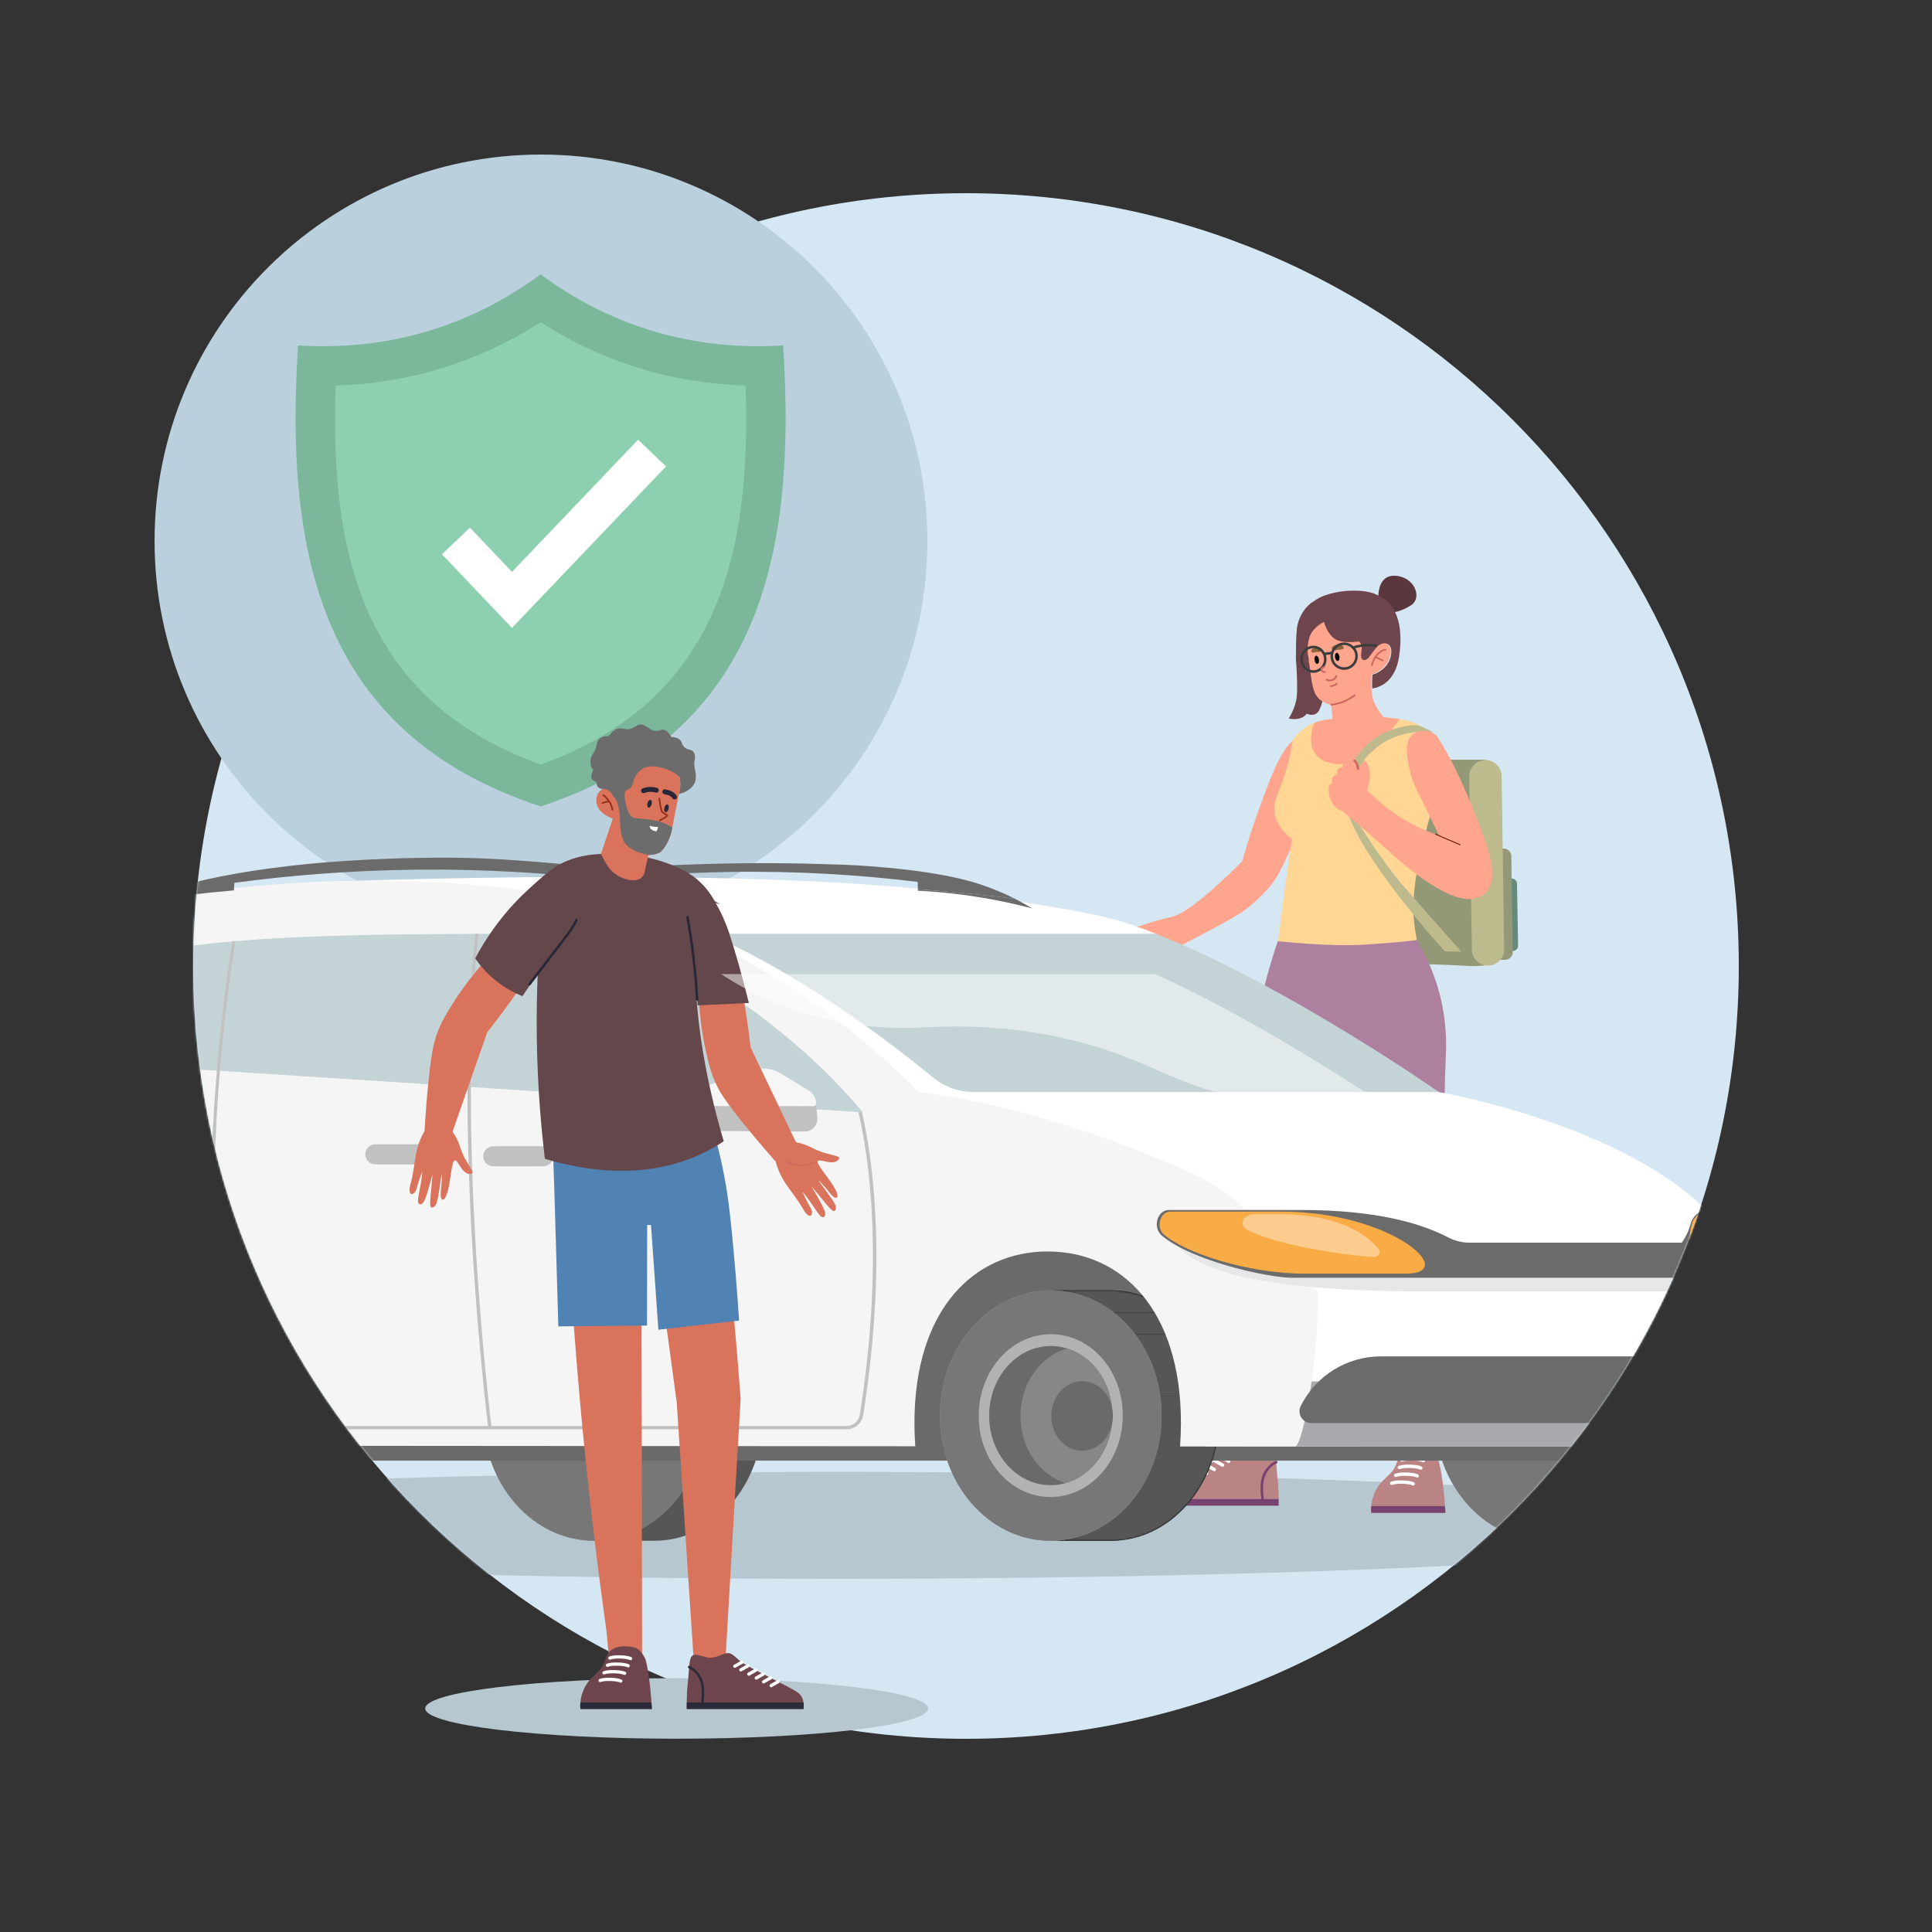 <svg width="1000" height="1000" viewBox="0 0 1000 1000" fill="none" xmlns="http://www.w3.org/2000/svg">
<rect x="0" y="0" width="1000" height="1000" fill="#333333" stroke="none"/>
<path d="M500 900C720.914 900 900 720.914 900 500C900 279.086 720.914 100 500 100C279.086 100 100 279.086 100 500C100 720.914 279.086 900 500 900Z" fill="#D5E7F2"/>
<path d="M280 480C390.457 480 480 390.457 480 280C480 169.543 390.457 80 280 80C169.543 80 80 169.543 80 280C80 390.457 169.543 480 280 480Z" fill="#BAD0DD"/>
<path fill-rule="evenodd" clip-rule="evenodd" d="M279.817 417.39C165.061 379.703 147.441 285.58 154.28 178.792C202.571 181.782 244.519 168.047 279.817 142C315.114 168.047 357.062 181.794 405.354 178.792C412.192 285.568 394.572 379.703 279.817 417.39Z" fill="#7BB79B"/>
<path fill-rule="evenodd" clip-rule="evenodd" d="M279.816 395.755C371.632 362.553 388.958 287.355 385.909 199.541C347.775 198.422 312.042 187.453 279.816 166.797C247.59 187.441 211.857 198.422 173.723 199.541C170.663 287.355 188 362.553 279.816 395.755Z" fill="#8DD0AF"/>
<path d="M236 280L265 310.5L337.5 234.5" stroke="white" stroke-width="20"/>
<mask id="mask0_2174_96871" style="mask-type:luminance" maskUnits="userSpaceOnUse" x="100" y="100" width="800" height="800">
<path d="M500 900C720.914 900 900 720.914 900 500C900 279.086 720.914 100 500 100C279.086 100 100 279.086 100 500C100 720.914 279.086 900 500 900Z" fill="white"/>
</mask>
<g mask="url(#mask0_2174_96871)">
<path d="M433.313 817.179C165.834 817.179 -51.001 804.795 -51.001 789.519C-51.001 774.243 165.834 761.859 433.313 761.859C700.792 761.859 917.627 774.243 917.627 789.519C917.627 804.795 700.792 817.179 433.313 817.179Z" fill="#B7C7D0"/>
<path d="M778.486 454.75L782.177 454.703C783.821 454.685 785.176 455.815 785.195 457.226L785.755 489.633C785.783 491.054 784.466 492.212 782.821 492.24L779.13 492.287C777.486 492.306 776.131 491.175 776.112 489.764L775.552 457.357C775.524 455.937 776.841 454.778 778.486 454.75Z" fill="#65897D"/>
<path d="M782.254 443.097L783 492.785C783.032 494.958 781.298 496.745 779.125 496.778L774.239 496.851C772.066 496.884 770.279 495.149 770.246 492.977L769.5 443.288C769.468 441.116 771.202 439.328 773.375 439.295L778.261 439.222C780.434 439.189 782.221 440.924 782.254 443.097Z" fill="#939977"/>
<path d="M693.556 498.975C721.317 498.676 741.715 498.901 756.498 499.798C761.431 500.097 772.981 500.91 777.036 495.873C778.494 494.069 778.578 492.004 778.419 490.509C777.952 460.784 777.485 431.059 777.017 401.334C777.017 396.84 772.495 393.195 766.907 393.195H705.507C699.929 393.195 695.397 396.84 695.397 401.334C694.78 433.881 694.173 466.428 693.556 498.975Z" fill="#939977"/>
<path d="M760.489 401.956C760.423 397.33 764.114 393.527 768.73 393.462C773.355 393.396 777.159 397.087 777.224 401.704L778.569 491.28C778.635 495.906 774.944 499.709 770.328 499.774C765.703 499.84 761.9 496.149 761.834 491.533L760.489 401.956Z" fill="#BDBA8E"/>
<path d="M602.92 498.034C603.611 495.67 602.247 493.184 599.883 492.493C599.64 492.418 599.388 492.371 599.145 492.343C597.024 492.1 594.968 493.408 594.351 495.52C593.66 497.884 595.024 500.37 597.388 501.062C599.752 501.753 602.238 500.389 602.929 498.025L602.92 498.034ZM603.901 498.305C603.135 500.903 600.621 502.51 598.014 502.211C597.715 502.174 597.407 502.117 597.108 502.024C594.202 501.174 592.538 498.127 593.389 495.231C594.239 492.324 597.285 490.661 600.182 491.511C603.088 492.362 604.751 495.408 603.901 498.305Z" fill="#988575"/>
<path d="M596.756 501.629C597.008 501.115 597.12 500.563 597.074 500.105C597.046 499.881 596.961 499.489 596.653 499.33C596.588 499.302 596.522 499.283 596.457 499.274C596.195 499.246 595.934 499.367 595.784 499.461C595.392 499.694 595.018 500.124 594.766 500.638C594.242 501.703 594.401 502.703 594.868 502.937C595.177 503.086 595.55 502.918 595.737 502.806C596.13 502.572 596.504 502.143 596.756 501.629ZM597.102 498.433C597.644 498.694 597.999 499.274 598.083 499.993C598.157 500.647 598.008 501.395 597.672 502.077C597.326 502.769 596.831 503.339 596.261 503.675C595.821 503.937 595.364 504.049 594.943 504.002C594.766 503.983 594.588 503.927 594.429 503.843C593.355 503.311 593.112 501.703 593.868 500.19C594.214 499.498 594.709 498.928 595.279 498.592C595.906 498.218 596.578 498.152 597.12 498.423L597.102 498.433Z" fill="#988575"/>
<path d="M601.146 513.665L601.819 513.179L601.838 512.301L601.296 511.909L601.847 511.703L601.857 511.096L601.258 511.04L601.221 510.376L601.875 510.273L601.922 507.844L599.455 508.283L599.016 508.358L598.465 508.46L598.334 515.03L598.866 515.684L599.296 516.198L599.633 516.59L600.483 516.609L600.997 515.992L601.782 515.048L601.8 514.226L601.146 513.665Z" fill="#BDBA8E"/>
<path d="M599.445 508.672L599.295 516.204L599.632 516.596L599.884 516.605L600.043 508.691L599.445 508.672Z" fill="#D8D8D8"/>
<path d="M599.035 507.438L598.867 515.689L599.297 516.203L599.465 507.438H599.035Z" fill="white"/>
<path d="M601.148 513.665L601.821 513.179L601.839 512.301L601.297 511.917L601.849 511.703L601.858 511.095L601.26 511.039L601.222 510.376L601.877 510.273L601.914 508.198L601.157 508.18L600.998 515.992L601.783 515.048L601.802 514.226L601.148 513.665Z" fill="#939977"/>
<path d="M604.584 506.482C604.706 504.417 603.127 502.642 601.062 502.53L600.314 502.483C598.193 502.362 596.38 503.978 596.259 506.099L596.193 507.323C596.137 508.333 596.904 509.192 597.913 509.258L602.585 509.529C603.594 509.585 604.454 508.819 604.519 507.809L604.594 506.492L604.584 506.482Z" fill="#4D4D4D"/>
<path d="M598.163 508.225C597.509 508.215 596.995 507.617 597.014 506.898L597.042 505.459C597.061 504.674 597.276 503.945 597.631 503.328C596.622 504.094 595.949 505.365 595.921 506.804L595.902 507.916C595.893 508.72 596.463 509.393 597.201 509.411L602.873 509.524C603.527 509.533 604.078 509.028 604.209 508.346C604.19 508.346 604.162 508.346 604.144 508.346L598.173 508.225H598.163Z" fill="#D8D8D8"/>
<path d="M598.921 504.594L602.382 504.793C602.49 504.8 602.573 504.892 602.567 505.001L602.499 506.185C602.493 506.294 602.4 506.376 602.292 506.37L598.831 506.171C598.723 506.165 598.64 506.072 598.646 505.964L598.714 504.779C598.72 504.671 598.813 504.588 598.921 504.594Z" fill="#D8D8D8"/>
<path d="M599.903 505.554C599.8 505.545 599.706 505.424 599.716 505.265C599.716 505.096 599.847 504.994 599.94 504.994L599.996 503.984L599.417 503.947C598.744 503.91 598.165 504.461 598.127 505.171C598.09 505.863 598.566 506.451 599.202 506.526H599.267L599.847 506.564L599.903 505.554Z" fill="#4D4D4D"/>
<path d="M601.071 500.534C600.744 499.927 600.23 499.553 599.679 499.525C599.118 499.497 598.576 499.806 598.174 500.366C597.819 500.871 597.614 501.544 597.567 502.254C597.539 502.665 597.567 503.057 597.66 503.431C597.726 503.702 597.997 503.87 598.268 503.805C598.539 503.74 598.707 503.469 598.642 503.198C598.576 502.927 598.548 502.628 598.576 502.319C598.604 501.796 598.763 501.291 599.006 500.946C599.202 500.675 599.426 500.525 599.623 500.534C599.828 500.544 600.024 500.721 600.193 501.02C600.398 501.394 600.492 501.908 600.464 502.431C600.398 503.487 599.866 504.244 599.426 504.216C599.146 504.197 598.912 504.412 598.894 504.693C598.875 504.964 599.071 505.188 599.342 505.225H599.37C600.464 505.291 601.389 504.095 601.482 502.487C601.519 501.768 601.389 501.076 601.099 500.534H601.071Z" fill="#988575"/>
<path fill-rule="evenodd" clip-rule="evenodd" d="M642.959 445.852C622.084 466.522 611.74 473.362 606.432 474.596C605.975 474.699 604.311 475.054 601.845 475.689C591.986 478.203 591.538 479.446 587.118 479.642C581.306 479.894 579.232 479.745 579.232 479.745C577.363 479.614 575.662 479.371 575.345 480.072C575.046 480.707 576.064 481.819 576.653 482.324C577.998 483.501 579.578 483.735 579.979 483.791C584.614 484.473 589.679 485.968 589.632 486.248C589.538 486.903 577.765 485.034 576.634 488.099C576.438 488.622 576.513 489.332 576.784 489.855C577.41 491.061 579.082 491.304 580.774 491.537C581.96 491.696 583.782 491.799 586.044 491.379C585.203 491.556 584.549 492.145 584.427 492.836C584.25 493.808 585.119 494.976 586.501 495.079C586.81 495.126 587.268 495.182 587.828 495.172C588.959 495.144 589.893 494.864 589.893 494.892C589.893 494.901 589.604 494.967 589.221 495.088C588.585 495.285 588.268 495.397 588.071 495.64C587.81 495.957 587.828 496.35 587.828 496.397C587.866 497.34 589.211 497.873 589.305 497.91C589.884 498.125 590.398 498.097 591.005 498.051C591.594 498.013 592.071 497.901 592.398 497.798C592.314 497.817 591.809 497.938 591.603 498.387C591.37 498.901 591.715 499.434 591.772 499.527C591.949 499.798 592.444 500.34 594.351 500.349C595.201 500.349 598.574 500.368 601.368 497.761C601.62 497.527 603.414 495.845 603.013 495.154C602.657 494.546 600.789 495.042 600.48 495.126C600.48 495.126 604.909 494.35 608.395 492.126C609.338 491.519 610.591 490.575 611.861 489.07C619.598 485.127 625.924 481.735 630.447 479.268C640.015 474.035 642.295 472.493 644.155 471.138C644.659 470.774 652.219 465.223 658.031 457.888C661.422 453.608 662.889 450.384 667.58 440.32C676.924 420.295 679.924 414.146 682.708 403.652C685.213 394.214 685.484 389.037 682.606 385.412C680.961 383.346 677.747 381.113 674.28 381.3C665.104 381.795 658.769 398.952 650.77 421.248C647.051 431.63 644.519 440.264 642.977 445.871L642.959 445.852Z" fill="#FFA58D"/>
<path d="M590.277 494.631C593.08 493.874 595.229 493.182 596.696 492.687C596.696 492.687 599.639 491.697 601.686 492.136C601.966 492.192 602.723 492.36 603.153 492.986C603.246 493.117 603.321 493.229 603.34 493.36C603.499 494.463 598.948 495.995 598.303 496.21C596.948 496.668 595.014 497.219 592.585 497.584" stroke="#7A1700" stroke-width="0.55" stroke-linecap="round" stroke-linejoin="round"/>
<path d="M591.538 487.852C593.117 488.207 594.033 489.01 593.94 489.552C593.865 490.001 593.08 490.337 592.174 490.459C590.333 490.776 588.483 491.094 586.642 491.421C590.454 490.73 593.379 490.3 594.827 490.141C595.173 490.104 596.042 490.01 597.042 490.365C597.425 490.505 598.322 490.814 598.369 491.216C598.434 491.73 597.145 492.589 591.734 494.14" stroke="#7A1700" stroke-width="0.55" stroke-linecap="round" stroke-linejoin="round"/>
<path fill-rule="evenodd" clip-rule="evenodd" d="M590.707 486.97C590.885 487.288 591.062 487.615 590.931 487.858C590.417 488.821 586.306 486.662 580.905 487.223C579.887 487.326 579.055 487.503 578.522 487.643C577.551 487.69 573.888 487.765 571.841 485.391C571.524 485.017 571.215 484.653 571.309 484.298C571.627 483.139 575.925 483.307 579.69 483.662C580.214 483.793 581.214 484.027 582.484 484.289C587.511 485.326 589.791 485.27 590.716 486.961L590.707 486.97Z" fill="black"/>
<path fill-rule="evenodd" clip-rule="evenodd" d="M590.922 487.872C590.408 488.834 586.296 486.675 580.886 487.236C579.867 487.339 579.036 487.516 578.503 487.647C577.531 487.694 573.869 487.769 571.822 485.395C571.542 485.068 571.252 484.732 571.28 484.414C572.271 484.47 573.289 484.536 574.317 484.629C580.391 485.152 585.95 486.19 590.931 487.479C590.968 487.619 590.987 487.759 590.922 487.872Z" fill="#4F4F4F"/>
<path d="M590.427 485.938C592.52 486.61 595.005 487.246 597.836 487.666C599.948 487.984 601.901 488.124 603.648 488.171" stroke="#7A1700" stroke-width="0.55" stroke-linecap="round" stroke-linejoin="round"/>
<path fill-rule="evenodd" clip-rule="evenodd" d="M727.225 372.68C722.852 371.885 718.928 371.437 716.255 371.306C705.893 370.811 696.427 370.764 686.84 372.502C682.523 373.287 679.374 374.156 676.085 376.259C672.693 378.427 670.497 381.034 669.199 382.865C668.806 385.612 668.068 389.976 666.666 395.237C662.891 409.366 658.518 414.029 659.78 421.243C660.35 424.504 662.247 429.233 668.778 434.316C666.676 447.866 664.732 461.649 662.957 475.684C662.461 479.581 661.985 483.459 661.527 487.318C675.067 491.252 686.289 492.009 694.437 491.86C705.977 491.654 733.393 486.58 733.393 486.58C733.065 485.048 732.608 482.655 732.225 479.712C730.842 469.068 730.879 454.126 740.971 419.804C746.353 401.489 747.577 397.723 746.325 390.509C745.699 386.921 742.578 376.361 727.244 372.67L727.225 372.68Z" fill="#FFD694"/>
<path fill-rule="evenodd" clip-rule="evenodd" d="M686.839 372.511C686.259 372.595 685.007 372.698 683.409 373.109C682.092 373.445 681.055 373.847 680.373 374.128C680.12 374.698 676.065 384.079 681.045 390.48C684.419 394.807 689.978 395.256 692.127 395.442C708.293 396.853 718.216 380.547 724.393 372.203C721.178 371.698 718.338 371.408 716.245 371.305C703.574 370.698 690.829 371.922 686.829 372.502L686.839 372.511Z" fill="#FFA58D"/>
<path fill-rule="evenodd" clip-rule="evenodd" d="M639.474 756.752L657.62 758.331C658.396 750.958 659.171 743.576 659.938 736.203C653.742 736.839 647.557 737.474 641.361 738.119C640.726 744.333 640.1 750.547 639.465 756.761L639.474 756.752Z" fill="#FFA58D"/>
<path fill-rule="evenodd" clip-rule="evenodd" d="M726.009 755.474L743.829 757.371C743.922 751.101 744.016 744.831 744.1 738.56C737.306 738.187 730.504 737.803 723.711 737.43C724.477 743.448 725.243 749.465 726.009 755.483V755.474Z" fill="#FFA58D"/>
<path fill-rule="evenodd" clip-rule="evenodd" d="M746.557 520.619C743.651 505.92 738.026 494.398 733.382 486.586C733.382 486.586 724.178 487.81 706.097 488.959C688.016 490.109 661.385 487.147 661.385 487.147C659.433 492.884 656.573 501.818 653.854 512.919C645.902 545.41 645.37 570.864 645.024 583.47C644.071 618.456 641.389 671.981 638.119 740.832C645.949 741.028 653.779 741.234 661.6 741.43C671.15 673.028 680.69 604.626 690.24 536.224C700.986 604.168 711.741 672.112 722.486 740.056C730.345 740.028 738.203 739.991 746.052 739.963C746.613 641.154 747.23 569.78 748.351 546.681C748.519 543.279 749.061 533.346 746.538 520.619H746.557Z" fill="#AD80A0"/>
<path fill-rule="evenodd" clip-rule="evenodd" d="M599.033 778.127C599.005 777.603 599.005 776.94 599.08 776.211C598.996 776.94 599.005 777.603 599.033 778.127Z" fill="#BA8484"/>
<path fill-rule="evenodd" clip-rule="evenodd" d="M599.088 776.123C599.097 776.039 599.116 775.945 599.125 775.852C599.116 775.945 599.097 776.03 599.088 776.123Z" fill="#BA8484"/>
<path fill-rule="evenodd" clip-rule="evenodd" d="M659.124 751.004C659.918 751.789 660.311 754.05 660.572 756.788C660.572 756.788 656.367 758.423 654.218 763.675C652.564 767.712 653.153 773.43 653.508 775.86H599.125C599.359 774.206 600.023 772.3 601.695 770.898C603.115 769.711 607.601 767.328 612.768 764.675C614.076 764.002 615.431 763.31 616.795 762.619C618.122 761.937 619.458 761.264 620.766 760.591C626.214 757.797 631.101 755.218 632.774 753.9C636.866 750.677 637.773 748.658 641.043 749.546C644.314 750.424 647.285 752.583 651.462 751.527C655.639 750.471 657.489 749.396 659.124 751.013V751.004Z" fill="#BA8484"/>
<path fill-rule="evenodd" clip-rule="evenodd" d="M660.571 756.789C660.571 756.789 656.366 758.424 654.217 763.676C652.563 767.713 653.151 773.432 653.507 775.861H653.946H661.832C661.804 773.067 661.692 769.115 661.318 765.965C660.982 763.153 660.851 759.705 660.571 756.798V756.789Z" fill="#BA8484"/>
<path fill-rule="evenodd" clip-rule="evenodd" d="M599.125 775.859C598.854 777.775 599.162 779.336 599.162 779.336H661.833C661.833 779.336 661.861 777.915 661.833 775.859H599.125Z" fill="#784270"/>
<path d="M653.704 777.02C653.704 777.02 652.069 768.928 654.218 763.676C656.367 758.424 660.572 756.789 660.572 756.789" stroke="#784270" stroke-width="1.31" stroke-linecap="round" stroke-linejoin="round"/>
<path d="M616.514 766.795L612.767 764.664" stroke="white" stroke-width="1.74" stroke-linecap="round" stroke-linejoin="round"/>
<path d="M620.543 764.731L616.796 762.609" stroke="white" stroke-width="1.74" stroke-linecap="round" stroke-linejoin="round"/>
<path d="M624.514 762.699L620.767 760.578" stroke="white" stroke-width="1.74" stroke-linecap="round" stroke-linejoin="round"/>
<path d="M628.531 760.623L624.794 758.492" stroke="white" stroke-width="1.74" stroke-linecap="round" stroke-linejoin="round"/>
<path d="M632.773 758.348L629.036 756.227" stroke="white" stroke-width="1.74" stroke-linecap="round" stroke-linejoin="round"/>
<path d="M636.035 756.363L632.298 754.242" stroke="white" stroke-width="1.74" stroke-linecap="round" stroke-linejoin="round"/>
<path fill-rule="evenodd" clip-rule="evenodd" d="M722.234 298.019C712.264 297.449 713.479 310.213 713.479 310.213L719.936 316.96C719.936 316.96 723.739 317.39 730.121 313.446C736.503 309.503 732.204 298.598 722.234 298.019Z" fill="#59383D"/>
<path fill-rule="evenodd" clip-rule="evenodd" d="M712.74 334.259C712.74 334.259 715.963 315.897 701.76 313.309C687.557 310.73 679.662 315.393 676.793 321.915C673.924 328.447 676.008 335.689 677.223 342.006C678.447 348.323 678.587 357.648 682.026 361.087C685.464 364.526 688.987 364.75 688.987 364.75L689.744 372.189C689.155 372.245 688.576 372.31 688.015 372.375C688.37 378.048 693.556 383.71 693.556 383.71L697.621 389.317L704.358 384.439C704.358 384.439 705.76 382.991 710.021 379.374C714.282 375.758 716.244 371.32 716.244 371.32C716.244 371.32 711.871 366.404 710.572 361.452C709.282 356.499 709.927 349.042 709.927 349.042C709.927 349.042 717.599 347.173 719.393 339.642C721.187 332.11 715.375 331.605 712.721 334.268L712.74 334.259Z" fill="#FFA58D"/>
<path d="M701.211 359.883C700.865 360.116 700.473 360.565 697.053 362.415C693.624 364.265 688.998 364.751 688.998 364.751" stroke="#CD665F" stroke-width="0.87" stroke-linecap="round" stroke-linejoin="round"/>
<path d="M717.133 336.363C717.133 336.363 715.731 336.074 713.33 338.372C710.928 340.671 710.069 344.287 710.069 344.287" stroke="#CD665F" stroke-width="0.87" stroke-linecap="round" stroke-linejoin="round"/>
<path d="M715.664 341.854L711.926 340.078" stroke="#CD665F" stroke-width="0.87" stroke-linecap="round" stroke-linejoin="round"/>
<path fill-rule="evenodd" clip-rule="evenodd" d="M714.208 308.82C713.18 308.11 712.059 307.521 710.863 307.101C703.406 304.465 687.381 305.456 679.896 311.315C676.028 313.427 672.524 318.744 671.608 323.435C671.141 325.248 670.786 329.621 670.786 338.517C670.786 339.049 670.777 339.647 670.749 340.274C670.749 340.423 670.749 340.563 670.749 340.703C670.758 341.582 670.842 342.47 670.935 343.367C671.216 347.674 671.674 356.113 671.206 360.542C670.562 366.644 667.048 371.877 667.048 371.877C667.048 371.877 670.038 372.718 672.86 371.802C675.673 370.886 676.29 369.419 676.29 369.419C676.29 369.419 679.84 371.139 682.074 368.662L682.139 368.681C682.242 368.522 682.345 368.354 682.447 368.176C682.681 367.84 682.896 367.438 683.083 366.98C683.578 365.934 684.064 364.644 684.475 363.037C684.139 362.822 683.784 362.579 683.438 362.308C683.363 362.252 683.288 362.186 683.204 362.121L683.186 362.102L683.055 362L683.036 361.981L682.887 361.85H682.868V361.831L682.849 361.813H682.84L682.831 361.794L682.812 361.775L682.774 361.738L682.756 361.719L682.737 361.701L682.718 361.682L682.7 361.663L682.681 361.645L682.672 361.626L682.653 361.607L682.634 361.588L682.616 361.57L682.597 361.551H682.578V361.532L682.559 361.514H682.55L682.541 361.495L682.522 361.476L682.503 361.458L682.485 361.439L682.466 361.42L682.447 361.402L682.429 361.374L682.41 361.355L682.391 361.336L682.382 361.317L682.363 361.299L682.345 361.28L682.326 361.261L682.307 361.243L682.288 361.224L682.27 361.196H682.261L682.251 361.177L682.232 361.159L682.214 361.14L682.195 361.121C678.756 357.682 678.607 348.357 677.392 342.04V342.021V342.002V341.984V341.965V341.946V341.928V341.909V341.9V341.871V341.853V341.834V341.815V341.797V341.778V341.759V341.741V341.722V341.703V341.675V341.657V341.638V341.619V341.6V341.582V341.563V341.544V341.526V341.507V341.479V341.46V341.442V341.423V341.404V341.386V341.367V341.348V341.33V341.311V341.283V341.264V341.227V341.208V341.189V341.171V341.152V341.133V341.115V341.096V341.077V341.068V341.04V341.021V341.002V340.984V340.965V340.946V340.928V340.909V340.89V340.881V340.853C677.243 340.133 677.093 339.395 676.944 338.657C676.925 338.535 676.243 334.639 677.831 329.696C679.439 324.668 685.269 321.902 685.269 321.902C686.054 324.584 687.568 328.051 690.38 330.312C693.445 332.77 699.22 332.583 703.406 332.013C703.565 332.163 703.715 332.312 703.855 332.462C705.611 334.358 704.425 337.302 704.499 339.676C704.574 342.04 706.976 342.684 709.162 339.423C711.349 336.162 713.161 334.443 713.161 334.443C715.815 331.789 721.627 332.284 719.833 339.816C719.805 339.937 719.777 340.049 719.749 340.161C719.721 340.274 719.693 340.376 719.655 340.479L719.637 340.526C719.609 340.61 719.581 340.694 719.553 340.778L719.515 340.89C719.497 340.956 719.478 341.012 719.45 341.068C719.431 341.133 719.403 341.189 719.385 341.255V341.283L719.366 341.311V341.339L719.347 341.367C719.319 341.442 719.291 341.507 719.263 341.582V341.61L719.244 341.638C716.768 347.646 710.368 349.207 710.368 349.207C710.368 349.207 710.069 352.646 710.283 356.402C715.012 355.599 722.272 352.281 724.169 339.788C726.467 324.603 722.646 316.744 719.983 313.352C716.89 309.782 714.638 308.997 714.638 308.997L714.208 308.82Z" fill="#6E454C"/>
<path fill-rule="evenodd" clip-rule="evenodd" d="M691.82 337.905C691.194 337.999 690.83 339.027 691.007 340.195C691.185 341.363 691.839 342.223 692.474 342.129C693.1 342.036 693.465 341.008 693.287 339.84C693.11 338.672 692.456 337.812 691.82 337.905Z" fill="black"/>
<path fill-rule="evenodd" clip-rule="evenodd" d="M681.204 339.405C680.578 339.499 680.214 340.527 680.391 341.695C680.569 342.863 681.223 343.723 681.858 343.629C682.494 343.536 682.849 342.508 682.671 341.34C682.494 340.172 681.84 339.312 681.204 339.405Z" fill="black"/>
<path d="M688.708 355.095C689.484 355.188 691.512 354.487 691.811 353.898" stroke="#CD665F" stroke-width="0.87" stroke-linecap="round" stroke-linejoin="round"/>
<path d="M712.125 334.186C708.229 333.532 703.93 334.046 700.361 335.195" stroke="#3D3D3D" stroke-width="1.31" stroke-linecap="round" stroke-linejoin="round"/>
<path d="M685.857 338.408L689.174 338.016" stroke="#3D3D3D" stroke-width="1.31" stroke-linecap="round" stroke-linejoin="round"/>
<path fill-rule="evenodd" clip-rule="evenodd" d="M739.108 750.113C735.595 749.038 726.344 748.179 723.896 754.636C721.457 761.093 721.747 760.663 715.86 766.326C709.983 771.988 709.768 779.548 709.768 779.557C709.497 781.473 709.805 783.034 709.805 783.034H748.135C747.817 777.24 746.92 764.765 744.752 756.505C744.752 756.505 742.622 751.188 739.108 750.113Z" fill="#BA8484"/>
<path fill-rule="evenodd" clip-rule="evenodd" d="M709.778 779.562C709.507 781.478 709.815 783.039 709.815 783.039H748.145C748.088 782.058 748.023 780.88 747.93 779.562H709.778Z" fill="#784270"/>
<path d="M720.347 767.73C722.637 766.777 729.383 766.983 731.467 768.02" stroke="white" stroke-width="1.74" stroke-linecap="round" stroke-linejoin="round"/>
<path d="M722.429 763.613C724.719 762.66 731.465 762.865 733.549 763.903" stroke="white" stroke-width="1.74" stroke-linecap="round" stroke-linejoin="round"/>
<path d="M724.289 759.551C726.578 758.597 733.324 758.803 735.408 759.84" stroke="white" stroke-width="1.74" stroke-linecap="round" stroke-linejoin="round"/>
<path d="M725.605 755.676C727.894 754.722 734.641 754.928 736.725 755.965" stroke="white" stroke-width="1.74" stroke-linecap="round" stroke-linejoin="round"/>
<path d="M725.919 380.223C722.527 381.204 710.398 384.69 703.904 396.903C703.371 397.912 697.877 408.621 701.325 420.984C702.456 425.021 704.128 427.777 706.661 431.646C717.874 448.802 725.405 457.446 725.405 457.446C735.571 469.117 745.719 480.649 756.418 492.591C753.587 492.554 750.765 492.516 747.933 492.479C737.244 480.667 728.872 470.201 722.826 462.268C697.316 428.768 695.354 416.713 696.335 408.088C697.298 399.575 700.802 393.819 701.521 392.67C707.773 382.662 717.434 378.877 720.247 377.812C725.536 375.822 730.226 375.364 733.263 375.289C734.216 375.579 735.216 375.915 736.244 376.317C738.412 377.167 740.299 378.12 741.916 379.074C738.487 378.616 732.656 378.279 725.919 380.223Z" fill="#BDBA8E"/>
<path fill-rule="evenodd" clip-rule="evenodd" d="M769.33 436.846C769.33 436.846 775.058 453.573 770.741 459.198C770.479 459.534 767.433 463.394 767.433 463.394C767.059 463.534 765.321 464.085 765.321 464.085C764.574 464.356 760.939 465.571 757.622 463.73C753.819 461.618 751.931 456.32 753.651 451.05C744.792 432.389 737.99 418.119 733.271 408.812C732.953 408.196 730.748 403.841 729.477 397.636C728.291 391.815 726.693 384.021 730.954 380.349C733.766 377.919 738.84 377.546 741.952 379.508C743.195 380.293 743.877 381.293 744.12 381.657C757.071 401.075 769.321 436.855 769.321 436.855L769.33 436.846Z" fill="#FFA58D"/>
<path fill-rule="evenodd" clip-rule="evenodd" d="M707.639 409.317C708.863 405.065 710.424 397.412 706.546 393.702C706.425 393.59 706.303 393.478 706.172 393.366C705.154 394.824 704.135 396.272 703.117 397.73C701.79 395.095 701.089 393.693 701.089 393.693C701.089 393.693 697.613 392.506 696.043 393.637C695.511 394.02 694.913 394.88 694.987 397.066C694.987 397.066 693.025 397.412 692.539 398.066C692.044 398.711 692.063 401.056 691.792 401.01C691.521 400.963 690.184 401.673 689.68 402.645C689.175 403.607 689.456 405.523 689.456 405.523C689.456 405.523 688.278 405.57 687.914 407.158C686.951 411.289 689.502 418.437 694.67 419.755C699.5 420.988 706.088 416.886 707.639 409.326V409.317Z" fill="#FFA58D"/>
<path d="M701.633 395.376C701.437 395.04 701.194 394.741 700.988 394.517C700.886 394.405 700.801 394.32 700.736 394.255C700.708 394.227 700.68 394.199 700.661 394.19C700.661 394.19 700.652 394.18 700.643 394.171C700.643 394.171 700.777 394.015 701.044 393.704C701.312 393.392 701.446 393.236 701.446 393.236C701.446 393.236 701.465 393.255 701.474 393.264C701.493 393.283 701.53 393.311 701.568 393.349C701.642 393.423 701.755 393.526 701.876 393.666C702.119 393.928 702.427 394.302 702.68 394.741L701.614 395.358L701.633 395.376ZM702.278 397.881C702.278 397.881 702.278 397.881 702.278 397.862C702.278 397.853 702.278 397.825 702.278 397.806C702.278 397.75 702.259 397.675 702.241 397.582C702.212 397.395 702.166 397.133 702.1 396.853C701.97 396.264 701.811 395.666 701.642 395.376L702.717 394.769C702.988 395.246 703.184 396.021 703.306 396.601C703.371 396.9 703.418 397.18 703.455 397.385C703.474 397.488 703.483 397.572 703.493 397.628C703.493 397.656 703.493 397.675 703.502 397.694C703.502 397.694 703.502 397.703 703.502 397.713C703.502 397.713 703.502 397.713 702.895 397.797L702.287 397.881H702.278ZM700.643 394.171C700.39 393.947 700.362 393.554 700.587 393.302C700.811 393.05 701.203 393.022 701.456 393.246L700.643 394.171ZM703.493 397.703C703.539 398.04 703.306 398.348 702.969 398.404C702.633 398.451 702.325 398.217 702.268 397.881L703.483 397.703H703.493Z" fill="#D16666"/>
<path fill-rule="evenodd" clip-rule="evenodd" d="M765.985 464.171C762.013 466.077 757.65 465.423 753.772 464.171C739.933 459.695 723.254 444.594 718.937 440.716C713.349 435.688 704.865 428.054 694.521 419.522C695.315 417.953 696.941 416.214 699.109 414.131C702.463 410.897 705.369 409.243 707.36 408.664C717.451 419.242 727.777 425.204 734.738 428.437C746.343 433.829 753.987 434.016 762.368 442.622C763.35 443.631 773.441 454.181 770.283 460.508C769.227 462.619 766.994 463.694 765.985 464.18V464.171Z" fill="#FFA58D"/>
<path d="M743.094 431.812C747.289 433.616 751.494 435.419 755.689 437.223" stroke="#7A1700" stroke-width="0.5" stroke-linecap="round" stroke-linejoin="round"/>
<path d="M692.1 350.016C691.82 351.166 690.867 352.007 689.801 352.408C688.736 352.81 687.447 352.81 686.438 352.165L686.923 351.399C687.634 351.857 688.605 351.885 689.474 351.558C690.343 351.231 691.025 350.577 691.212 349.801L692.091 350.016H692.1ZM686.438 352.165C686.223 352.035 686.167 351.754 686.297 351.539C686.428 351.324 686.709 351.268 686.923 351.399L686.438 352.165ZM691.222 349.801C691.278 349.558 691.53 349.409 691.773 349.465C692.016 349.521 692.165 349.773 692.109 350.016L691.231 349.801H691.222Z" fill="#CD665F"/>
<path d="M694.904 334.258C695.717 334.669 695.848 335.968 694.539 336.174C694.11 336.239 693.652 336.192 693.213 336.22C692.615 336.267 692.054 336.398 691.475 336.538C690.886 336.688 690.251 336.79 689.783 336.463C688.494 335.566 690.008 333.978 691.531 333.791C692.615 333.66 693.96 333.791 694.839 334.211C694.857 334.239 694.885 334.249 694.904 334.258Z" fill="#8C6239"/>
<path d="M679.067 336.132C678.441 336.674 678.609 337.852 679.805 337.749C680.207 337.712 680.59 337.571 680.992 337.506C681.534 337.412 682.057 337.412 682.599 337.412C683.15 337.412 683.739 337.366 684.085 336.983C685.029 335.908 683.347 334.833 681.954 334.992C680.964 335.114 679.805 335.525 679.114 336.086C679.104 336.114 679.076 336.132 679.067 336.142V336.132Z" fill="#8C6239"/>
<path fill-rule="evenodd" clip-rule="evenodd" d="M694.969 333.263C691.446 333.674 688.932 336.87 689.343 340.383C689.755 343.906 692.95 346.42 696.464 346.009C699.986 345.598 702.5 342.402 702.089 338.888C701.678 335.365 698.482 332.852 694.969 333.263Z" stroke="#3D3D3D" stroke-width="1.31" stroke-linecap="round" stroke-linejoin="round"/>
<path fill-rule="evenodd" clip-rule="evenodd" d="M679.073 334.919C675.7 335.33 673.28 338.489 673.682 341.974C674.083 345.46 677.139 347.955 680.512 347.544C683.885 347.133 686.305 343.974 685.904 340.489C685.502 337.003 682.446 334.508 679.073 334.919Z" stroke="#3D3D3D" stroke-width="1.31" stroke-linecap="round" stroke-linejoin="round"/>
<path d="M684.39 346.484C684.39 346.643 684.493 346.886 684.754 347.082C685.006 347.269 685.371 347.39 685.791 347.325L685.932 348.222C685.259 348.325 684.651 348.138 684.212 347.811C683.782 347.484 683.474 346.998 683.483 346.474L684.39 346.493V346.484ZM685.408 345.652C684.736 345.746 684.39 346.213 684.39 346.484H683.483C683.493 345.624 684.315 344.886 685.287 344.755L685.408 345.652ZM685.791 347.325C686.034 347.287 686.268 347.456 686.305 347.698C686.343 347.941 686.175 348.175 685.932 348.212L685.791 347.315V347.325ZM685.278 344.755C685.53 344.718 685.754 344.895 685.791 345.138C685.829 345.39 685.651 345.615 685.408 345.652L685.287 344.755H685.278Z" fill="#CD665F"/>
<path d="M362.421 732.679C362.421 696.899 337.304 667.875 306.31 667.875H338.762C369.756 667.875 394.883 696.899 394.883 732.679C394.883 768.459 369.766 797.493 338.762 797.493H306.31C337.304 797.493 362.421 768.469 362.421 732.679Z" fill="#565656"/>
<path d="M307.563 667.883C275.868 667.883 250.19 696.907 250.19 732.687C250.19 768.467 275.868 797.501 307.563 797.501C339.258 797.501 364.936 768.477 364.936 732.687C364.936 696.898 339.258 667.883 307.563 667.883Z" fill="#939598"/>
<path d="M307.563 667.883C275.868 667.883 250.19 696.907 250.19 732.687C250.19 768.467 275.868 797.501 307.563 797.501C339.258 797.501 364.936 768.477 364.936 732.687C364.936 696.898 339.258 667.883 307.563 667.883Z" fill="#777777"/>
<path d="M854.871 732.679C854.871 696.899 829.754 667.875 798.759 667.875H831.211C862.206 667.875 887.332 696.899 887.332 732.679C887.332 768.459 862.215 797.493 831.211 797.493H798.759C829.754 797.493 854.871 768.469 854.871 732.679Z" fill="#565656"/>
<path d="M800.012 667.883C768.317 667.883 742.639 696.907 742.639 732.687C742.639 768.467 768.317 797.501 800.012 797.501C831.707 797.501 857.385 768.477 857.385 732.687C857.385 696.898 831.707 667.883 800.012 667.883Z" fill="#939598"/>
<path d="M800 667.883C768.314 667.883 742.637 696.907 742.637 732.687C742.637 768.467 768.314 797.501 800 797.501C831.686 797.501 857.363 768.477 857.363 732.687C857.363 696.898 831.686 667.883 800 667.883Z" fill="#777777"/>
<path d="M172.212 628.242H846.912C877.542 628.242 902.369 653.164 902.369 683.898V732.686C902.369 737.386 896.697 756.029 880.177 756.029H-5.681C-13.567 756.029 -21.388 754.646 -28.789 751.945C-31.097 743.385 -33.414 734.826 -35.722 726.276C-33.087 693.598 -30.443 660.92 -27.808 628.252C38.872 628.252 105.542 628.252 172.221 628.252L172.212 628.242Z" fill="#6A6A6A"/>
<path d="M542.613 797.509H575.065C606.059 797.509 631.176 768.484 631.176 732.695C631.176 696.905 606.059 667.891 575.065 667.891H542.613C573.607 667.891 598.724 696.915 598.724 732.695C598.724 768.475 573.607 797.509 542.613 797.509Z" fill="black"/>
<mask id="mask1_2174_96871" style="mask-type:luminance" maskUnits="userSpaceOnUse" x="542" y="667" width="90" height="131">
<path d="M542.613 797.516H575.065C606.059 797.516 631.176 768.492 631.176 732.703C631.176 696.913 606.059 667.898 575.065 667.898H542.613C573.607 667.898 598.724 696.923 598.724 732.703C598.724 768.483 573.607 797.516 542.613 797.516Z" fill="white"/>
</mask>
<g mask="url(#mask1_2174_96871)">
<path d="M598.735 732.695C598.735 729.209 598.483 725.789 598.025 722.453H630.477C630.935 725.789 631.188 729.209 631.188 732.695C631.188 768.494 606.071 797.508 575.076 797.508H542.624C573.619 797.508 598.735 768.484 598.735 732.695Z" fill="#565656"/>
<path d="M617.787 690.672C621.945 696.297 625.281 702.764 627.589 709.809C628.907 713.846 629.879 718.079 630.477 722.462H598.025C597.427 718.089 596.455 713.846 595.137 709.809C592.829 702.764 589.493 696.307 585.335 690.672H617.787Z" fill="#565656"/>
<path d="M606.95 679.375C610.977 682.59 614.621 686.393 617.789 690.682H585.337C582.169 686.393 578.525 682.59 574.498 679.375H606.95Z" fill="#565656"/>
<path d="M542.615 667.898H575.067C586.906 667.898 597.895 672.141 606.949 679.374H574.497C565.443 672.141 554.464 667.898 542.615 667.898Z" fill="#565656"/>
</g>
<path d="M543.871 667.891C512.176 667.891 486.499 696.915 486.499 732.695C486.499 768.475 512.176 797.509 543.871 797.509C575.567 797.509 601.244 768.484 601.244 732.695C601.244 696.905 575.567 667.891 543.871 667.891Z" fill="#939598"/>
<path d="M543.2 797.521C574.886 797.848 600.872 769.095 601.236 733.305C601.61 697.506 576.222 668.23 544.545 667.893C512.86 667.566 486.883 696.319 486.509 732.109C486.136 767.908 511.524 797.184 543.2 797.521Z" fill="#777777"/>
<path d="M543.431 774.849C564.026 775.064 580.911 756.375 581.154 733.098C581.397 709.83 564.895 690.786 544.3 690.58C523.706 690.365 506.821 709.054 506.578 732.331C506.335 755.599 522.837 774.643 543.431 774.849Z" fill="#B2B2B2"/>
<path d="M543.498 768.726C561.112 768.913 575.558 752.934 575.763 733.039C575.969 713.145 561.859 696.876 544.246 696.689C526.632 696.502 512.186 712.481 511.981 732.376C511.775 752.27 525.885 768.539 543.498 768.726Z" fill="#6B6A6A"/>
<path d="M528.186 732.562C528.009 749.28 537.942 763.446 551.584 767.642C565.32 763.764 575.58 749.775 575.757 733.048C575.935 716.293 565.965 702.127 552.313 697.969C538.577 701.884 528.364 715.835 528.186 732.562Z" fill="#878787"/>
<path d="M559.898 750.891C568.7 750.985 575.923 742.995 576.026 733.043C576.129 723.101 569.074 714.961 560.272 714.868C551.47 714.775 544.247 722.764 544.144 732.716C544.041 742.659 551.096 750.798 559.898 750.891Z" fill="#6B6A6A"/>
<path d="M50.157 797.509H82.609C113.604 797.509 138.721 768.484 138.721 732.695C138.721 696.905 113.604 667.891 82.609 667.891H50.157C81.152 667.891 106.268 696.915 106.268 732.695C106.268 768.475 81.152 797.509 50.157 797.509Z" fill="#565656"/>
<mask id="mask2_2174_96871" style="mask-type:luminance" maskUnits="userSpaceOnUse" x="50" y="667" width="89" height="131">
<path d="M50.155 797.516H82.607C113.602 797.516 138.719 768.492 138.719 732.703C138.719 696.913 113.602 667.898 82.607 667.898H50.155C81.15 667.898 106.266 696.923 106.266 732.703C106.266 768.483 81.15 797.516 50.155 797.516Z" fill="white"/>
</mask>
<g mask="url(#mask2_2174_96871)">
<path d="M106.28 732.695C106.28 729.209 106.028 725.789 105.57 722.453H138.022C138.48 725.789 138.732 729.209 138.732 732.695C138.732 768.494 113.615 797.508 82.621 797.508H50.169C81.163 797.508 106.28 768.484 106.28 732.695Z" fill="#565656"/>
<path d="M125.332 690.672C129.49 696.297 132.826 702.764 135.134 709.809C136.452 713.846 137.423 718.079 138.021 722.462H105.569C104.971 718.089 104 713.846 102.682 709.809C100.374 702.764 97.038 696.307 92.88 690.672H125.332Z" fill="#565656"/>
<path d="M114.505 679.375C118.532 682.59 122.176 686.393 125.344 690.682H92.892C89.724 686.393 86.08 682.59 82.052 679.375H114.505Z" fill="#565656"/>
<path d="M50.16 667.898H82.612C94.451 667.898 105.44 672.141 114.494 679.374H82.042C72.988 672.141 62.008 667.898 50.16 667.898Z" fill="#565656"/>
</g>
<path d="M51.418 667.891C19.723 667.891 -5.955 696.915 -5.955 732.695C-5.955 768.475 19.723 797.509 51.418 797.509C83.113 797.509 108.791 768.484 108.791 732.695C108.791 696.905 83.113 667.891 51.418 667.891Z" fill="#939598"/>
<path d="M50.749 798.328C82.883 798.664 109.234 769.547 109.607 733.299C109.981 697.052 84.238 667.402 52.113 667.065C19.979 666.729 -6.372 695.847 -6.745 732.094C-7.119 768.341 18.624 797.992 50.749 798.328Z" fill="#777777"/>
<path d="M130.378 503.498C133.2 528.42 172.614 553.482 230.529 550.52C233.332 550.379 236.172 550.164 239.06 549.893C240.041 549.772 241.022 549.651 242.003 549.538C242.592 549.464 243.18 549.398 243.769 549.323C247.591 548.884 251.413 548.473 255.216 548.081C299.32 543.679 341.518 543.745 380.595 547.987C380.641 547.987 380.688 547.987 380.735 548.006C393.835 549.417 406.571 551.314 418.924 553.659C422.307 554.295 425.661 554.977 428.969 555.687C429.277 555.752 429.595 555.827 429.894 555.883C433.622 556.687 437.313 557.537 440.957 558.434C441.032 558.453 441.098 558.462 441.172 558.49C441.78 558.631 442.378 558.789 442.966 558.93C443.845 559.154 444.704 559.369 445.583 559.602C499.395 573.423 544.116 596.663 575.288 628.229C588.753 641.853 599.695 657.028 607.74 673.662C613.225 685.006 618.168 698.677 621.224 715.011C623.121 725.085 624.289 736.167 624.438 748.353C624.438 748.483 624.457 748.595 624.438 748.67V748.698C659.787 748.726 703.013 748.726 744.416 748.726C785.82 748.726 825.131 748.726 853.135 748.708C853.966 748.708 854.789 748.708 855.592 748.708C855.592 748.708 855.611 748.708 855.62 748.708C868.618 748.708 878.943 748.708 885.587 748.708H893.903C894.062 748.708 894.221 748.708 894.37 748.689C894.473 748.689 894.567 748.67 894.669 748.661C894.753 748.661 894.847 748.642 894.922 748.633C895.006 748.633 895.09 748.605 895.174 748.595C895.361 748.558 895.529 748.511 895.707 748.465C895.781 748.446 895.847 748.427 895.912 748.399C897.631 747.876 899.285 746.699 900.846 744.988C900.967 744.858 901.079 744.736 901.191 744.605C901.304 744.475 901.416 744.353 901.528 744.213C901.761 743.933 901.986 743.643 902.21 743.353C902.322 743.213 902.434 743.054 902.546 742.905C902.761 742.606 902.986 742.279 903.2 741.961C903.294 741.821 903.397 741.662 903.49 741.522C903.836 740.998 904.172 740.438 904.509 739.858C904.602 739.69 904.705 739.503 904.808 739.335C905.163 738.69 905.527 738.008 905.882 737.307C906.032 736.999 906.181 736.681 906.34 736.364C906.368 736.317 906.387 736.27 906.415 736.223C906.592 735.859 906.761 735.476 906.938 735.093C908.293 732.065 909.564 728.645 910.713 724.973C910.881 724.449 911.04 723.917 911.199 723.384C911.339 722.926 911.47 722.478 911.61 722.02C911.965 720.796 912.302 719.553 912.629 718.282C912.881 717.31 913.133 716.329 913.367 715.338C913.395 715.236 913.414 715.142 913.442 715.039C917.058 699.939 919.029 682.754 918.749 670.148C918.749 666.98 913.806 666.709 909.853 665.112C909.657 665.027 909.48 664.953 909.293 664.869C908.928 664.7 908.573 664.523 908.228 664.327C908.059 664.224 907.901 664.121 907.742 664.018C907.424 663.803 907.116 663.56 906.835 663.308C906.695 663.177 906.574 663.046 906.443 662.897C906.331 662.775 906.237 662.645 906.144 662.523C906.097 662.476 906.06 662.42 906.032 662.374C905.966 662.28 905.901 662.177 905.845 662.084C905.807 662.028 905.77 661.972 905.742 661.916C905.677 661.785 905.602 661.663 905.546 661.523C905.518 661.476 905.499 661.43 905.48 661.383C905.406 661.224 905.35 661.056 905.294 660.878C905.135 660.355 904.966 659.851 904.789 659.337C904.789 659.29 904.761 659.243 904.752 659.196C904.714 659.066 904.668 658.935 904.611 658.804C904.49 658.458 904.368 658.112 904.256 657.785C904.256 657.767 904.256 657.757 904.238 657.748C904.21 657.673 904.191 657.608 904.163 657.542V657.524C904.07 657.271 903.967 657.019 903.873 656.767C903.77 656.477 903.668 656.187 903.546 655.907C903.341 655.374 903.126 654.833 902.892 654.309C902.892 654.291 902.892 654.272 902.873 654.253C902.677 653.795 902.481 653.337 902.275 652.879C902.229 652.767 902.173 652.665 902.126 652.552C901.911 652.076 901.687 651.59 901.453 651.113C901.294 650.786 901.135 650.469 900.977 650.142C900.808 649.796 900.631 649.45 900.453 649.123C900.042 648.329 899.622 647.553 899.182 646.778C898.986 646.441 898.799 646.105 898.603 645.768C898.398 645.404 898.173 645.039 897.958 644.675C897.519 643.946 897.061 643.217 896.594 642.498C896.071 641.694 895.529 640.9 894.978 640.106C894.753 639.778 894.52 639.461 894.286 639.134C893.95 638.667 893.613 638.209 893.268 637.741C892.997 637.377 892.716 637.012 892.436 636.648C892.118 636.237 891.791 635.826 891.464 635.415C891.165 635.041 890.876 634.676 890.567 634.303C890.212 633.873 889.857 633.452 889.493 633.032C888.941 632.378 888.371 631.742 887.801 631.097C887.484 630.752 887.175 630.397 886.858 630.051C886.475 629.63 886.082 629.219 885.69 628.808C885.409 628.509 885.129 628.219 884.839 627.92C884.419 627.481 883.989 627.051 883.559 626.621C883.475 626.537 883.391 626.444 883.307 626.36C837.539 581.132 744.818 565.293 744.818 565.293C744.79 565.275 744.743 565.256 744.715 565.237C739.959 562.565 735.184 559.911 730.428 557.238C730.251 557.145 730.073 557.042 729.896 556.939C690.706 535.017 651.508 513.104 612.319 491.2C607.619 488.575 602.937 485.949 598.237 483.323C592.958 481.146 588.697 479.651 586.249 478.819C575.391 475.119 563.356 472.035 517.392 465.12C514.103 464.625 510.45 464.073 508.207 463.765C506.787 463.569 505.273 463.354 503.675 463.139C492.163 461.606 475.914 459.784 453.301 458.158C426.007 456.205 389.434 454.523 340.733 454.009C327.885 453.869 314.195 453.822 299.609 453.869C295.433 453.869 291.172 453.897 286.845 453.925C275.287 454.009 263.195 454.14 250.553 454.336C227.538 454.701 202.683 455.299 175.838 456.149H175.81C169.484 456.345 164.27 456.523 160.915 456.635C160.7 456.635 160.485 456.654 160.27 456.663C156.523 459.466 147.31 466.652 140.059 476.1C139.181 477.249 138.33 478.426 137.527 479.641C137.368 479.884 137.209 480.118 137.05 480.37C136.452 481.295 135.863 482.248 135.321 483.202C134.742 484.22 134.2 485.267 133.705 486.313C131.135 491.733 129.715 497.564 130.378 503.517V503.498Z" fill="white"/>
<path d="M893.905 748.72C893.905 748.72 726.356 748.795 624.43 748.72C624.552 746.916 620.964 731.46 617.076 715.023H913.434C909.023 733.432 902.165 748.72 893.905 748.72Z" fill="#A7A9AC"/>
<path d="M14.056 483.297C15.383 482.007 17.542 480.054 20.485 478.111C20.485 478.111 25.512 474.784 31.857 472.738C39.351 470.317 74.849 464.767 123.606 459.431C140.426 457.637 163.917 455.843 191.977 456.011C216.58 456.151 269.281 456.46 319.916 470.392C350.032 478.681 412.143 500.79 475.374 565.277C475.374 565.277 536.363 570.799 616.89 607.271C645.736 620.335 656.304 639.491 668.75 660.862C672.095 666.609 682.187 665.31 682.187 670.141C682.804 698.118 674.815 748.728 670.18 748.728C670.18 748.728 647.67 748.71 610.798 748.682C611.088 744.682 611.247 740.645 611.247 736.58C611.247 677.635 580.364 647.761 542.278 647.761C504.191 647.761 473.309 677.635 473.309 736.58C473.309 740.617 473.468 744.617 473.748 748.579C360.273 748.495 220.299 748.392 118.383 748.317C118.654 744.439 118.804 740.524 118.804 736.58C118.804 677.635 87.921 647.761 49.835 647.761C11.748 647.761 -19.134 677.635 -19.134 736.58C-19.134 740.468 -18.994 744.336 -18.732 748.168C-20.723 748.504 -24.171 748.794 -28.151 747.598C-30.338 746.944 -32.076 746.009 -33.346 745.196C-33.711 740.486 -34.075 735.777 -34.44 731.067C-37.542 728.638 -42.578 724.003 -46.026 716.639C-47.017 714.509 -49.11 709.537 -49.717 700.856C-50.409 691.063 -48.465 687.167 -45.858 672C-44.176 662.226 -43.457 654.984 -42.065 641.042C-41.149 631.875 -40.607 624.269 -40.28 619.036C-40.794 617.97 -41.504 616.307 -42.037 614.195C-43.27 609.345 -42.438 606.635 -40.859 595.852C-39.504 586.582 -39.523 584.461 -37.486 581.031C-35.944 578.434 -34.122 576.611 -32.795 575.453C-27.235 560.473 -21.778 548.746 -17.826 540.822C-16.125 537.411 -13.565 532.403 -0.511 509.135C5.581 498.267 10.636 489.343 14.065 483.316L14.056 483.297Z" fill="#F5F5F5"/>
<path d="M898.145 645.078C901.126 650.068 903.602 655.301 905.312 660.861C906.985 666.3 915.619 665.701 918.076 668.439H737.567C656.806 668.439 621.41 658.712 609.805 645.087H898.145V645.078Z" fill="#E6E7E8"/>
<path d="M605.059 626.289H673.672C711.563 626.289 734.97 632.896 749.341 640.371C752.789 642.165 756.582 643.203 760.47 643.203H870.496C872.459 640.437 874.066 637.269 875 633.624C876.019 629.634 879.28 626.682 883.307 626.354C893.445 636.372 901.294 647.819 905.312 660.864C905.369 661.051 905.462 661.2 905.527 661.368H668.982C656.189 661.368 616.963 652.687 601.368 639.568C596.406 635.391 598.938 626.289 605.068 626.289H605.059Z" fill="#6B6B6B"/>
<path d="M727.604 659.25H675.614C645.236 659.25 612.952 648.223 602.375 638.916C598.179 635.225 600.515 627.133 605.701 627.133H663.606C719.979 627.133 756.076 659.25 727.604 659.25Z" fill="#F9AB46"/>
<path opacity="0.39" d="M710.486 650.618C693.685 649.497 659.962 644.18 645.61 636.583C640.797 634.041 643.479 628.453 649.431 628.453H661.812C695.554 628.453 709.028 640.582 713.803 646.983C715.102 648.731 713.214 650.796 710.495 650.618H710.486Z" fill="white"/>
<path d="M904.742 659.239C903.387 659.239 901.668 659.249 899.388 659.249C881.27 659.249 870.935 652.792 875.719 633.346C876.616 629.683 880.345 627.496 884.129 627.188C893.445 636.579 900.715 647.222 904.742 659.23V659.239Z" fill="#F9AB46"/>
<path opacity="0.39" d="M895.145 643.846C894.397 643.846 893.453 643.846 892.192 643.846C882.203 643.846 876.503 640.828 879.138 631.745C879.633 630.035 881.689 629.007 883.773 628.867C888.912 633.259 892.921 638.23 895.145 643.837V643.846Z" fill="white"/>
<path d="M678.69 736.562H900.837C902.865 736.562 904.724 735.394 905.556 733.544C905.649 733.329 905.752 733.114 905.845 732.899C912.33 718.406 901.528 702.062 885.653 702.062H714.759C697.164 702.062 681.083 712.024 673.243 727.779C671.234 731.815 674.168 736.562 678.681 736.562H678.69Z" fill="#6B6B6B"/>
<path d="M732.438 556.918H510.674C498.05 556.918 485.8 552.769 475.793 545.079C455.264 529.287 424.335 507.355 392.023 491.18H616.72C662.665 512.009 710.516 542.416 732.438 556.928V556.918Z" fill="#C4D3D6"/>
<path d="M121.251 487.178C121.251 487.178 121.251 487.14 121.251 487.112C121.335 487.112 121.419 487.112 121.503 487.094H121.578C121.578 487.094 121.559 487.131 121.55 487.15C121.373 487.552 121.195 487.953 121.027 488.383C121.101 487.981 121.167 487.58 121.242 487.178H121.251ZM121.251 487.178C121.251 487.178 121.251 487.14 121.251 487.112C121.335 487.112 121.419 487.112 121.503 487.094H121.578C121.578 487.094 121.559 487.131 121.55 487.15C121.373 487.552 121.195 487.953 121.027 488.383C121.101 487.981 121.167 487.58 121.242 487.178H121.251Z" fill="#C4D3D6"/>
<path d="M243.706 562.649C280.54 565.023 317.375 567.406 354.209 569.779C354.293 569.069 354.508 568.387 354.826 567.77C354.91 567.583 355.022 567.415 355.125 567.247C355.34 566.892 355.592 566.565 355.863 566.284C356.003 566.125 356.144 565.985 356.293 565.854C356.443 565.714 356.601 565.593 356.77 565.471C357.265 565.107 357.816 564.798 358.424 564.593L388.521 554.052C393.679 552.239 399.388 552.837 404.079 555.678L418.301 564.322C420.683 565.78 422.234 568.284 422.431 571.069L422.655 574.208C429.868 574.676 437.073 575.143 444.287 575.61C444.903 575.647 445.511 575.694 446.127 575.732C446.305 575.732 446.473 575.76 446.65 575.76C446.417 575.479 446.183 575.199 445.94 574.909C445.137 573.956 444.286 572.975 443.408 571.966C434.036 561.173 420.823 547.502 403.378 533.634C399.865 530.84 396.146 527.841 392.175 524.767C371.617 510.479 349.706 498.237 328.167 492.294C318.478 489.622 309.04 487.687 299.537 486.323C288.212 485.183 273.149 484.071 253.639 483.352C251.602 483.37 249.537 483.37 247.425 483.38C247.612 483.548 247.715 483.8 247.677 484.071C244.883 508.666 243.753 535.69 243.687 562.668L243.706 562.649Z" fill="#C4D3D6"/>
<path d="M354.828 567.76C354.52 568.386 354.305 569.059 354.212 569.769C368.508 570.685 382.805 571.61 397.101 572.535C405.623 573.087 414.154 573.628 422.676 574.18L422.452 571.04C422.255 568.255 420.704 565.742 418.322 564.293L404.1 555.65C399.409 552.809 393.7 552.211 388.542 554.024L358.444 564.564C357.641 564.845 356.921 565.284 356.314 565.826C355.697 566.368 355.202 567.022 354.847 567.751L354.828 567.76Z" fill="#C4D3D6"/>
<path d="M22.963 546.097C25.589 549.938 31.85 549.723 33.522 549.62C59.639 551.134 85.784 552.638 111.91 554.152C112.34 554.18 112.76 554.208 113.199 554.236C113.442 554.255 113.676 554.264 113.919 554.273L230.477 561.805C234.299 562.048 238.139 562.291 241.961 562.543C242.036 535.547 243.157 508.495 245.96 483.872C245.988 483.676 246.072 483.507 246.203 483.367C244.381 483.367 242.54 483.386 240.662 483.386C240.597 483.386 240.522 483.386 240.457 483.386C223.376 483.461 204.314 483.582 184.85 484.04C163.517 484.545 141.708 485.451 121.562 487.161C121.385 487.563 121.207 487.965 121.039 488.395C121.114 487.993 121.179 487.591 121.254 487.189C83.588 490.404 51.781 496.393 39.69 507.672C32.523 514.354 25.664 529.062 23.262 535.547C22.16 538.528 20.87 543.051 22.963 546.106V546.097Z" fill="#C4D3D6"/>
<path d="M241.95 562.536C242.529 562.564 243.127 562.61 243.707 562.648C243.781 535.67 244.903 508.646 247.697 484.051C247.725 483.78 247.622 483.528 247.444 483.359H246.201C246.061 483.5 245.977 483.658 245.959 483.864C243.155 508.487 242.025 535.549 241.959 562.536H241.95Z" fill="#C4D3D6"/>
<path d="M121.037 488.39C121.215 487.969 121.392 487.558 121.561 487.156L121.252 487.184C121.177 487.586 121.112 487.988 121.037 488.39Z" fill="#C4D3D6"/>
<g style="mix-blend-mode:multiply">
<path d="M258.535 603.651H281.185C284.044 603.651 286.361 601.333 286.361 598.474C286.361 595.614 284.044 593.297 281.185 593.297H258.535C255.675 593.297 253.358 595.614 253.358 598.474C253.358 601.333 255.675 603.651 258.535 603.651Z" fill="#C1C1C1"/>
</g>
<path d="M277.951 603.651C280.81 603.651 283.127 601.333 283.127 598.474C283.127 595.614 280.81 593.297 277.951 593.297H255.3C252.441 593.297 250.124 595.614 250.124 598.474C250.124 601.333 252.441 603.651 255.3 603.651H277.951Z" fill="#C1C1C1"/>
<g style="mix-blend-mode:multiply">
<path d="M197.48 602.666H220.13C222.989 602.666 225.307 600.349 225.307 597.489C225.307 594.63 222.989 592.312 220.13 592.312H197.48C194.621 592.312 192.303 594.63 192.303 597.489C192.303 600.349 194.621 602.666 197.48 602.666Z" fill="#C1C1C1"/>
</g>
<path d="M194.238 602.666H216.888C219.747 602.666 222.064 600.349 222.064 597.489C222.064 594.63 219.747 592.312 216.888 592.312H194.238C191.378 592.312 189.061 594.63 189.061 597.489C189.061 600.349 191.378 602.666 194.238 602.666Z" fill="#C1C1C1"/>
<path d="M252.561 738.098C252.608 738.491 252.636 738.715 252.645 738.762C252.701 739.201 253.084 739.509 253.514 739.509C253.552 739.509 253.589 739.509 253.626 739.509C254.103 739.453 254.449 739.033 254.392 738.556C254.392 738.519 254.365 738.36 254.337 738.098C253.486 731.127 243.469 647.157 243.703 562.664C243.778 535.686 244.899 508.662 247.693 484.067C247.721 483.796 247.618 483.544 247.441 483.376C247.422 483.348 247.412 483.348 247.403 483.329C247.272 483.226 247.104 483.142 246.927 483.133C246.899 483.133 246.861 483.133 246.833 483.133C246.6 483.133 246.394 483.217 246.244 483.348C246.226 483.366 246.216 483.376 246.207 483.385C246.067 483.525 245.983 483.684 245.964 483.89C243.161 508.513 242.03 535.574 241.965 562.561C241.722 646.466 251.571 729.838 252.58 738.108L252.561 738.098Z" fill="#C1C1C1"/>
<path d="M110.887 572.325C112.915 541.759 116.232 513.324 120.25 487.271C120.754 487.225 121.268 487.187 121.773 487.141C118.045 510.941 114.961 536.788 113.018 564.457C110.672 598.004 110.354 629.205 111.279 657.594C115.4 663.78 119.671 670.919 123.716 679.031C128.688 688.973 132.313 698.318 134.976 706.597C137.331 713.83 139.564 720.66 143.152 727.043C147.049 733.967 153.702 738.097 160.953 738.097H438.229C441.584 738.097 444.518 735.556 445.05 732.182C457.814 651.361 449.629 598.256 444.312 575.587C444.929 575.624 445.537 575.671 446.153 575.708C451.507 598.854 459.497 652.015 446.789 732.444C446.125 736.639 442.453 739.798 438.229 739.798H160.953C153.057 739.798 145.825 735.331 141.61 727.846C137.947 721.324 135.696 714.418 133.313 707.101C130.79 699.074 127.248 689.805 122.203 679.909C117.876 671.424 113.288 664.117 108.934 657.977C108.392 631.598 108.859 602.929 110.896 572.316L110.887 572.325Z" fill="#C1C1C1"/>
<path d="M65.39 467.603C75.033 466.09 85.013 464.716 95.319 463.492C104.093 462.455 112.681 461.586 121.044 460.857C121.072 460.474 121.1 460.09 121.128 459.717C121.202 458.792 121.268 457.866 121.333 456.941C149.366 453.175 181.201 450.475 216.232 450.138C233.948 449.961 250.87 450.409 266.905 451.325C276.071 451.839 284.958 452.503 293.536 453.288C295.582 453.474 297.61 453.661 299.619 453.867C304.384 454.334 309.056 454.848 313.625 455.381V458.904C320.82 459.259 328.464 459.913 336.518 460.959C349.927 462.707 362.112 465.249 372.904 468.099C366.681 464.323 357.159 459.221 344.816 455.25C343.424 454.801 342.069 454.39 340.733 454.007C335.874 452.605 331.407 451.643 327.427 450.951C321.792 449.97 317.111 449.54 313.625 449.223C306.935 448.625 300.805 448.073 295.152 447.578C268.054 445.195 251.534 443.999 232.649 443.934C188.741 443.794 157.046 447.363 149.898 448.195C120.689 451.596 103.094 455.764 90.049 459.492C81.91 461.819 74.903 464.165 69.333 466.174C67.932 466.678 66.614 467.164 65.399 467.622L65.39 467.603Z" fill="#6B6B6B"/>
<path d="M317.018 449.534C321.905 449.992 327.138 450.758 332.642 451.964C334.267 452.319 335.856 452.702 337.398 453.095C350.05 452.169 363.206 451.553 376.83 451.319C412.44 450.712 445.322 452.842 474.98 456.459C475.018 457.739 475.046 459.01 475.083 460.29C497.696 461.916 513.945 463.738 525.457 465.27C522.813 463.934 519.888 462.561 516.683 461.224C516.683 461.224 511.628 459.112 506.283 457.384C480.727 449.104 437.417 447.619 437.417 447.619C418.719 446.974 397.387 446.292 364.953 447.217C345.378 447.778 328.96 448.721 317.028 449.534H317.018Z" fill="#6B6B6B"/>
<path d="M525.456 465.27C513.944 463.737 497.695 461.915 475.082 460.289V461.037C482.268 461.392 489.921 462.046 497.966 463.092C511.384 464.84 523.569 467.382 534.361 470.232C531.904 468.727 528.923 467.036 525.456 465.27Z" fill="#6B6B6B"/>
<path d="M354.171 571.079V571.228L354.741 579.358C354.975 582.722 357.741 585.32 361.114 585.339L416.552 585.675C420.299 585.703 423.271 582.526 423.009 578.788L422.682 574.172L422.458 571.032C422.262 568.248 420.711 565.734 418.328 564.285L404.106 555.642C399.416 552.801 393.706 552.203 388.548 554.016L358.451 564.557H358.47C357.666 564.846 356.937 565.276 356.32 565.818C355.713 566.369 355.218 567.023 354.853 567.743C354.554 568.369 354.33 569.042 354.246 569.752C354.19 570.173 354.171 570.612 354.209 571.06L354.171 571.079Z" fill="#C1C1C1"/>
<path d="M354.162 571.079C354.162 571.126 354.162 571.182 354.19 571.228C354.321 571.939 354.938 572.471 355.685 572.471L397.117 572.527L421.038 572.555C421.869 572.555 422.523 571.864 422.467 571.032C422.271 568.248 420.72 565.734 418.337 564.285L404.115 555.642C399.425 552.801 393.716 552.203 388.558 554.016L358.46 564.557C357.657 564.837 356.937 565.276 356.33 565.818C355.713 566.36 355.218 567.014 354.863 567.743C354.554 568.369 354.34 569.042 354.246 569.752C354.181 570.182 354.162 570.612 354.199 571.06L354.162 571.079Z" fill="#F6F6F6"/>
<path d="M370.408 483.312H598.227C664.551 509.543 743.378 564.273 744.742 565.227H503.777C496.236 565.227 488.938 562.619 483.107 557.826C464.905 542.884 421.063 508.776 375.949 487.611C373.754 486.583 367.988 483.312 370.408 483.312Z" fill="#C4D3D6"/>
</g>
<path d="M350.238 899.956C278.361 899.956 220.094 892.944 220.094 884.294C220.094 875.645 278.361 868.633 350.238 868.633C422.115 868.633 480.383 875.645 480.383 884.294C480.383 892.944 422.115 899.956 350.238 899.956Z" fill="#B7C7D0"/>
<path fill-rule="evenodd" clip-rule="evenodd" d="M412.203 591.289C415.613 591.924 417.987 592.924 419.547 593.728C420.64 594.298 422.49 595.223 425.079 596.204C425.621 596.41 426.237 596.597 427.022 596.783C428.256 597.083 429.274 597.363 431.302 597.942C433.059 598.437 434.189 598.615 434.348 599.269C434.488 599.886 433.722 600.549 433.535 600.708C430.629 603.213 424.191 599.615 423.331 600.951C422.285 602.568 429.751 610.436 432.395 615.669C433.713 618.276 433.657 619.575 433.096 619.93C433.031 619.977 432.75 620.145 431.844 619.696C430.648 619.108 429.19 617.099 428.844 616.659C428.545 616.276 428.144 615.8 427.34 614.846C425.77 612.987 423.827 610.94 423.715 611.034C423.612 611.118 424.976 612.828 427.536 616.351C431.891 622.322 433.283 624.537 432.461 626.163C432.349 626.387 432.227 626.658 431.937 626.779C430.779 627.265 428.723 624.555 424.939 619.93C423.789 618.528 422.107 616.491 420.024 614.024C422.35 617.902 424.107 621.163 425.35 623.574C426.462 625.742 427.779 628.424 426.798 629.564C426.742 629.63 426.48 629.919 426.069 629.994C425.032 630.171 424.032 628.798 422.603 626.761C420.715 624.07 419.201 621.808 418.239 620.472C417.099 618.874 416.071 617.64 415.408 616.865C416.865 620.332 418.127 622.733 419.136 624.434C419.65 625.303 420.734 627.069 420.127 628.518C420.042 628.723 419.865 629.134 419.482 629.265C418.482 629.62 416.828 627.77 416.286 626.807C412.717 620.453 408.082 614.959 406.437 612.305C405.437 610.688 404.858 609.782 404.111 608.268C402.681 605.371 401.924 602.839 401.504 601.175C397.607 597.335 398.327 591.354 401.597 589.018C404.447 586.981 409.343 587.626 412.212 591.28L412.203 591.289Z" fill="#D9735C"/>
<path d="M421.443 601.63C420.07 602.293 416.855 603.592 412.744 603.087C410.118 602.76 408.119 601.826 406.913 601.125" stroke="#CD665F" stroke-width="0.61" stroke-linecap="round" stroke-linejoin="round"/>
<path fill-rule="evenodd" clip-rule="evenodd" d="M400.867 600.515C399.802 599.31 386.057 583.816 376.984 571.454C374.424 567.959 371.34 563.501 368.929 557.063C368.257 555.269 367.771 553.69 367.201 551.596C364.154 540.411 362.977 530.702 362.884 529.87C361.239 515.807 361.267 509.64 360.417 501.267C357.614 473.729 348.914 457.731 352.661 455.806C354.278 454.974 357.025 457.366 361.379 461.141C363.398 462.898 368.21 467.393 373.246 477.074C376.601 483.522 378.311 488.904 379.002 491.175C384.712 509.901 387.72 535.188 388.496 542.102C396.644 559.147 404.801 576.191 412.949 593.245C408.922 595.665 404.895 598.095 400.867 600.515Z" fill="#D9735C"/>
<path fill-rule="evenodd" clip-rule="evenodd" d="M234.357 585.904C236.329 588.754 237.31 591.137 237.843 592.809C238.217 593.987 238.88 595.949 240.029 598.463C240.272 598.995 240.571 599.565 241.001 600.248C241.674 601.322 242.188 602.247 243.225 604.079C244.122 605.677 244.804 606.592 244.449 607.163C244.113 607.695 243.103 607.63 242.86 607.611C239.029 607.34 236.992 600.248 235.441 600.593C233.563 601.004 233.32 611.844 231.507 617.432C230.61 620.208 229.648 621.095 229.003 620.946C228.929 620.927 228.611 620.852 228.284 619.899C227.854 618.638 228.228 616.18 228.293 615.629C228.349 615.143 228.396 614.526 228.499 613.283C228.695 610.863 228.76 608.032 228.611 608.022C228.48 608.013 228.237 610.181 227.583 614.489C226.471 621.796 225.892 624.347 224.163 624.917C223.93 624.992 223.649 625.104 223.359 624.992C222.191 624.525 222.649 621.151 223.219 615.199C223.397 613.395 223.64 610.76 223.892 607.546C222.808 611.938 221.762 615.489 220.939 618.068C220.201 620.385 219.248 623.216 217.753 623.338C217.669 623.338 217.276 623.366 216.931 623.132C216.071 622.534 216.323 620.843 216.744 618.395C217.295 615.161 217.819 612.48 218.08 610.854C218.398 608.91 218.538 607.312 218.613 606.303C217.202 609.788 216.407 612.386 215.922 614.302C215.669 615.283 215.202 617.292 213.744 617.899C213.539 617.984 213.118 618.152 212.754 617.983C211.791 617.526 211.922 615.049 212.212 613.993C214.156 606.976 214.735 599.799 215.436 596.762C215.866 594.903 216.09 593.856 216.622 592.258C217.65 589.202 218.893 586.866 219.762 585.39C219.696 579.914 224.425 576.185 228.386 576.83C231.844 577.391 234.871 581.297 234.329 585.913L234.357 585.904Z" fill="#D9735C"/>
<path fill-rule="evenodd" clip-rule="evenodd" d="M219.819 584.459C219.903 582.852 221.071 562.172 223.342 547.006C223.986 542.717 224.939 537.391 227.761 531.12C228.546 529.373 229.322 527.915 230.387 526.028C236.106 515.945 242.114 508.226 242.628 507.572C244.842 504.741 246.786 502.358 248.524 500.255C255.766 491.518 259.316 487.089 261.026 485.529C270.866 476.595 285.405 474.493 287.171 477.389C287.844 478.501 285.975 482.127 282.35 489.453C281.938 490.276 281.593 490.948 281.331 491.453C272.193 508.768 256.513 528.831 252.196 534.288C245.973 552.127 239.75 569.975 233.527 587.814C228.957 586.692 224.398 585.58 219.828 584.459H219.819Z" fill="#D9735C"/>
<path d="M372.977 607.211L371.482 596.773" stroke="#FF0000" stroke-width="1.26" stroke-linecap="round" stroke-linejoin="round"/>
<path fill-rule="evenodd" clip-rule="evenodd" d="M375.536 858.784H359.025C356.11 814.463 353.185 770.133 350.27 725.812C345.906 693.629 341.542 661.456 337.179 629.273C334.207 621.602 331.236 613.93 328.255 606.258C342.832 606.454 357.409 606.641 371.985 606.837C375.882 639.375 379.236 672.567 381.983 706.394C382.46 712.262 382.918 718.112 383.348 723.943C380.741 768.89 378.134 813.837 375.527 858.784H375.536Z" fill="#D9735C"/>
<path fill-rule="evenodd" clip-rule="evenodd" d="M313.845 843.653C310.117 817.264 306.743 790.109 303.8 762.225C298.352 710.625 294.839 661.052 292.867 613.75C305.912 620.076 318.956 626.412 332.001 632.738C332.122 708.036 332.234 783.325 332.355 858.623H315.265L313.854 843.644L313.845 843.653Z" fill="#D9735C"/>
<path fill-rule="evenodd" clip-rule="evenodd" d="M286.757 611.363C286.72 610.317 286.094 591.282 286.094 591.282L367.817 582.32L370.022 588.254C370.022 588.254 371.405 592.506 373.134 600.29C376.059 613.419 377.339 623.632 378.357 633.482C380.263 651.9 381.6 669.009 382.553 683.531C368.63 685.11 354.698 686.689 340.775 688.269C339.505 670.196 338.234 652.124 336.963 634.052H334.973C334.945 651.404 334.917 668.757 334.889 686.11C319.592 686.25 304.287 686.4 288.99 686.54C287.738 642.303 287.103 621.661 286.767 611.354L286.757 611.363Z" fill="#5182B4"/>
<path fill-rule="evenodd" clip-rule="evenodd" d="M300.428 881.217C300.428 881.217 300.634 873.919 306.296 868.462C311.968 862.995 311.688 863.416 314.043 857.192C316.397 850.969 325.311 851.801 328.703 852.838C332.095 853.875 334.151 858.996 334.151 858.996C336.244 866.958 337.113 878.984 337.412 884.572H300.466C300.466 884.572 300.166 883.067 300.428 881.217Z" fill="#6E454C"/>
<path fill-rule="evenodd" clip-rule="evenodd" d="M300.428 881.219H337.197C337.281 882.49 337.356 883.62 337.402 884.573H300.456C300.456 884.573 300.157 883.069 300.418 881.219H300.428Z" fill="#2B2B39"/>
<path d="M310.612 869.82C312.827 868.895 319.321 869.1 321.33 870.1" stroke="white" stroke-width="1.68" stroke-linecap="round" stroke-linejoin="round"/>
<path d="M312.624 865.843C314.839 864.918 321.333 865.124 323.342 866.123" stroke="white" stroke-width="1.68" stroke-linecap="round" stroke-linejoin="round"/>
<path d="M314.415 861.921C316.63 860.996 323.124 861.202 325.133 862.202" stroke="white" stroke-width="1.68" stroke-linecap="round" stroke-linejoin="round"/>
<path d="M315.679 858.202C317.893 857.277 324.388 857.483 326.396 858.483" stroke="white" stroke-width="1.68" stroke-linecap="round" stroke-linejoin="round"/>
<path fill-rule="evenodd" clip-rule="evenodd" d="M355.96 871.671C356.586 866.4 356.502 858.812 358.072 857.252C359.651 855.701 361.436 856.738 365.454 857.747C369.481 858.766 372.34 856.691 375.489 855.841C378.638 854.991 379.526 856.934 383.46 860.046C387.403 863.158 409.922 873.53 413.407 876.436C416.893 879.342 415.856 884.566 415.856 884.566H355.455C355.455 884.566 355.324 876.941 355.941 871.671H355.96Z" fill="#6E454C"/>
<path fill-rule="evenodd" clip-rule="evenodd" d="M355.465 881.211H415.912C416.174 883.052 415.875 884.566 415.875 884.566H355.474C355.474 884.566 355.446 883.192 355.474 881.211H355.465Z" fill="#2B2B39"/>
<path d="M363.306 882.329C363.306 882.329 364.885 874.526 362.81 869.471C360.736 864.406 356.69 862.836 356.69 862.836" stroke="#2B2B39" stroke-width="1.26" stroke-linecap="round" stroke-linejoin="round"/>
<path d="M399.151 872.468L402.758 870.422" stroke="white" stroke-width="1.68" stroke-linecap="round" stroke-linejoin="round"/>
<path d="M395.262 870.492L398.869 868.445" stroke="white" stroke-width="1.68" stroke-linecap="round" stroke-linejoin="round"/>
<path d="M391.44 868.539L395.047 866.492" stroke="white" stroke-width="1.68" stroke-linecap="round" stroke-linejoin="round"/>
<path d="M387.563 866.531L391.17 864.484" stroke="white" stroke-width="1.68" stroke-linecap="round" stroke-linejoin="round"/>
<path d="M383.469 864.32L387.076 862.273" stroke="white" stroke-width="1.68" stroke-linecap="round" stroke-linejoin="round"/>
<path d="M380.331 862.429L383.938 860.383" stroke="white" stroke-width="1.68" stroke-linecap="round" stroke-linejoin="round"/>
<path fill-rule="evenodd" clip-rule="evenodd" d="M351.689 449.475C356.043 451.55 358.538 453.279 360.407 454.811C366.508 459.801 369.573 465.557 372.274 470.743C375.479 476.911 377.114 481.976 378.03 484.844C380.618 492.965 384.029 504.487 387.607 519.139C378.768 519.55 369.928 519.961 361.089 520.372C360.36 508.056 359.556 494.927 359.454 494.927C359.36 494.927 359.949 507.524 360.295 513.317C361.332 530.436 364.518 556.489 374.61 590.718C371.591 592.727 368.368 594.615 364.911 596.334C333.486 611.967 300.025 605.211 282.028 599.782C281.001 591.213 280.122 582.355 279.44 573.234C277.59 548.471 277.422 525.241 278.338 503.814C275.693 507.748 273.058 511.682 270.414 515.616C266.788 514.177 261.771 511.719 256.603 507.561C251.548 503.496 248.137 499.235 245.96 496.048C250.987 486.592 256.379 479.135 260.92 473.603C267.424 465.688 273.067 460.661 278.272 456.017C284.458 450.503 287.046 448.924 288.364 448.167C289.812 447.335 295.764 443.551 306.51 442.345C311.677 441.766 331.879 440.028 351.689 449.447V449.475Z" fill="#64474B"/>
<path fill-rule="evenodd" clip-rule="evenodd" d="M317.126 394.59C317.126 394.59 323.751 386.675 337.776 390.525C351.802 394.375 353.026 403.701 351.755 409.419C350.484 415.138 348.494 425.707 347.681 429.893C346.859 434.089 343.822 439.957 341.318 441.303C338.813 442.649 335.664 442.536 335.664 442.536L334.076 449.274C333.842 452.432 332.627 453.769 331.945 454.339C328.161 457.488 319.574 454.554 315.5 449.564C313.323 446.891 311.052 441.929 311.052 441.929L317.2 423.735C317.2 423.735 309.781 421.315 308.791 415.811C307.8 410.307 311.986 408.401 311.986 408.401C311.986 408.401 311.519 401.43 317.126 394.59Z" fill="#D9735C"/>
<path fill-rule="evenodd" clip-rule="evenodd" d="M335.675 417.994C335.086 417.835 334.843 416.817 335.133 415.714C335.432 414.611 336.152 413.854 336.74 414.013C337.329 414.172 337.572 415.191 337.282 416.293C336.983 417.396 336.273 418.153 335.675 417.994Z" fill="#282737"/>
<path fill-rule="evenodd" clip-rule="evenodd" d="M344.441 420.346C343.852 420.187 343.609 419.168 343.899 418.066C344.198 416.963 344.908 416.206 345.506 416.365C346.094 416.524 346.337 417.542 346.048 418.645C345.749 419.748 345.039 420.504 344.441 420.346Z" fill="#282737"/>
<path d="M333.049 409.265C333.61 409.05 334.974 408.592 336.535 408.602C338.02 408.602 339.207 408.873 339.73 409.022" stroke="#282737" stroke-width="2.52" stroke-linecap="round" stroke-linejoin="round"/>
<path d="M344.085 409.82C346.104 410.222 347.954 410.745 349.178 412.521" stroke="#282737" stroke-width="2.52" stroke-linecap="round" stroke-linejoin="round"/>
<path d="M312.334 411.547C312.334 411.547 314.034 412.799 315.511 415.173C316.978 417.546 316.959 419.06 316.959 419.06" stroke="#973116" stroke-width="0.84" stroke-linecap="round" stroke-linejoin="round"/>
<path d="M311.755 415.633C311.755 415.633 313.297 415.138 314.053 414.979C314.81 414.83 315.277 414.82 315.277 414.82" stroke="#973116" stroke-width="0.84" stroke-linecap="round" stroke-linejoin="round"/>
<path fill-rule="evenodd" clip-rule="evenodd" d="M360.119 403.133C359.707 407.282 355.447 409.459 355.447 409.459C354.232 410.197 352.821 410.655 351.429 410.917C351.541 410.384 351.653 409.889 351.755 409.412C352.223 407.319 352.354 404.749 351.653 402.142C351.606 402.096 349.681 399.937 345.402 398.274C345.402 398.274 337.964 395.274 333.263 397.554C328.563 399.834 327.797 404.834 327.797 404.834C327.162 406.861 326.713 408.151 324.574 408.814C323.237 409.226 323.331 410.805 323.293 412.281C323.293 412.281 324.443 422.028 327.554 423.065C330.666 424.102 333.394 423.373 339.935 424.896C343.916 425.821 346.541 427.317 347.98 428.344C347.868 428.924 347.766 429.438 347.682 429.886C346.859 434.082 343.822 439.95 341.318 441.296C338.814 442.642 335.665 442.529 335.665 442.529C334.45 442.333 325.041 440.689 322.49 434.652C321.714 432.83 321.154 429.606 320.957 426.98C320.827 425.205 320.864 423.728 320.929 422.691C320.929 422.691 320.182 415.617 318.603 413.533C317.892 412.823 317.416 412.141 317.416 412.141C314.874 407.273 311.987 408.394 311.987 408.394C311.987 408.394 309.09 408.272 308.922 405.992C308.754 403.712 306.222 404.441 306.091 402.432C305.951 400.423 307.063 398.348 307.063 398.348C307.063 398.348 305.577 397.414 305.614 394.031C305.652 390.639 308.072 390.022 308.829 385.35C309.586 380.687 313.912 381.164 314.884 380.958C315.855 380.753 317.715 375.838 322.976 377.221C328.732 378.734 329.348 372.688 334.553 376.015C336.665 377.361 338.356 379.164 341.776 377.884C345.196 376.604 347.448 381.482 347.448 381.482C347.448 381.482 351.765 381.304 352.774 384.285C353.774 387.257 355.475 387.677 356.988 388.051C358.511 388.434 360.343 389.537 359.549 393.443C358.754 397.349 360.548 398.975 360.137 403.124L360.119 403.133Z" fill="#6C6C6C"/>
<path d="M341.271 413.32C341.271 413.32 341.943 419.301 342.738 420.179C343.532 421.058 345.494 421.843 345.382 422.244C345.27 422.646 341.514 424.665 341.514 424.665" stroke="#973116" stroke-width="0.84" stroke-linecap="round" stroke-linejoin="round"/>
<path fill-rule="evenodd" clip-rule="evenodd" d="M336.264 427.439C337.507 427.841 339.292 428.112 340.693 428.028L339.824 430.289C339.824 430.289 338.441 430.233 337.32 429.439C336.199 428.644 336.264 427.43 336.264 427.43V427.439Z" fill="white"/>
<path d="M360.838 517.347C360.427 509.946 359.754 502.116 358.745 493.911C357.923 487.22 356.951 480.838 355.867 474.773" stroke="#282737" stroke-width="1.26" stroke-linecap="round" stroke-linejoin="round"/>
<path d="M274.042 509.467L293.459 484.096C295.58 481.33 297.206 478.695 298.393 476.219" stroke="#282737" stroke-width="1.26" stroke-linecap="round" stroke-linejoin="round"/>
<path opacity="0.5" d="M480.884 531.643C460.906 532.961 430.108 531.924 397.385 517.384C388.256 513.328 380.229 508.777 373.249 504.18H597.947C643.892 525.009 691.743 555.416 713.664 569.928C695.751 572.684 668.803 574.637 637.893 567.508C608.319 560.686 596.274 550.435 565.999 541.39C546.825 535.671 518.372 529.84 480.884 531.643Z" fill="white"/>
</svg>
